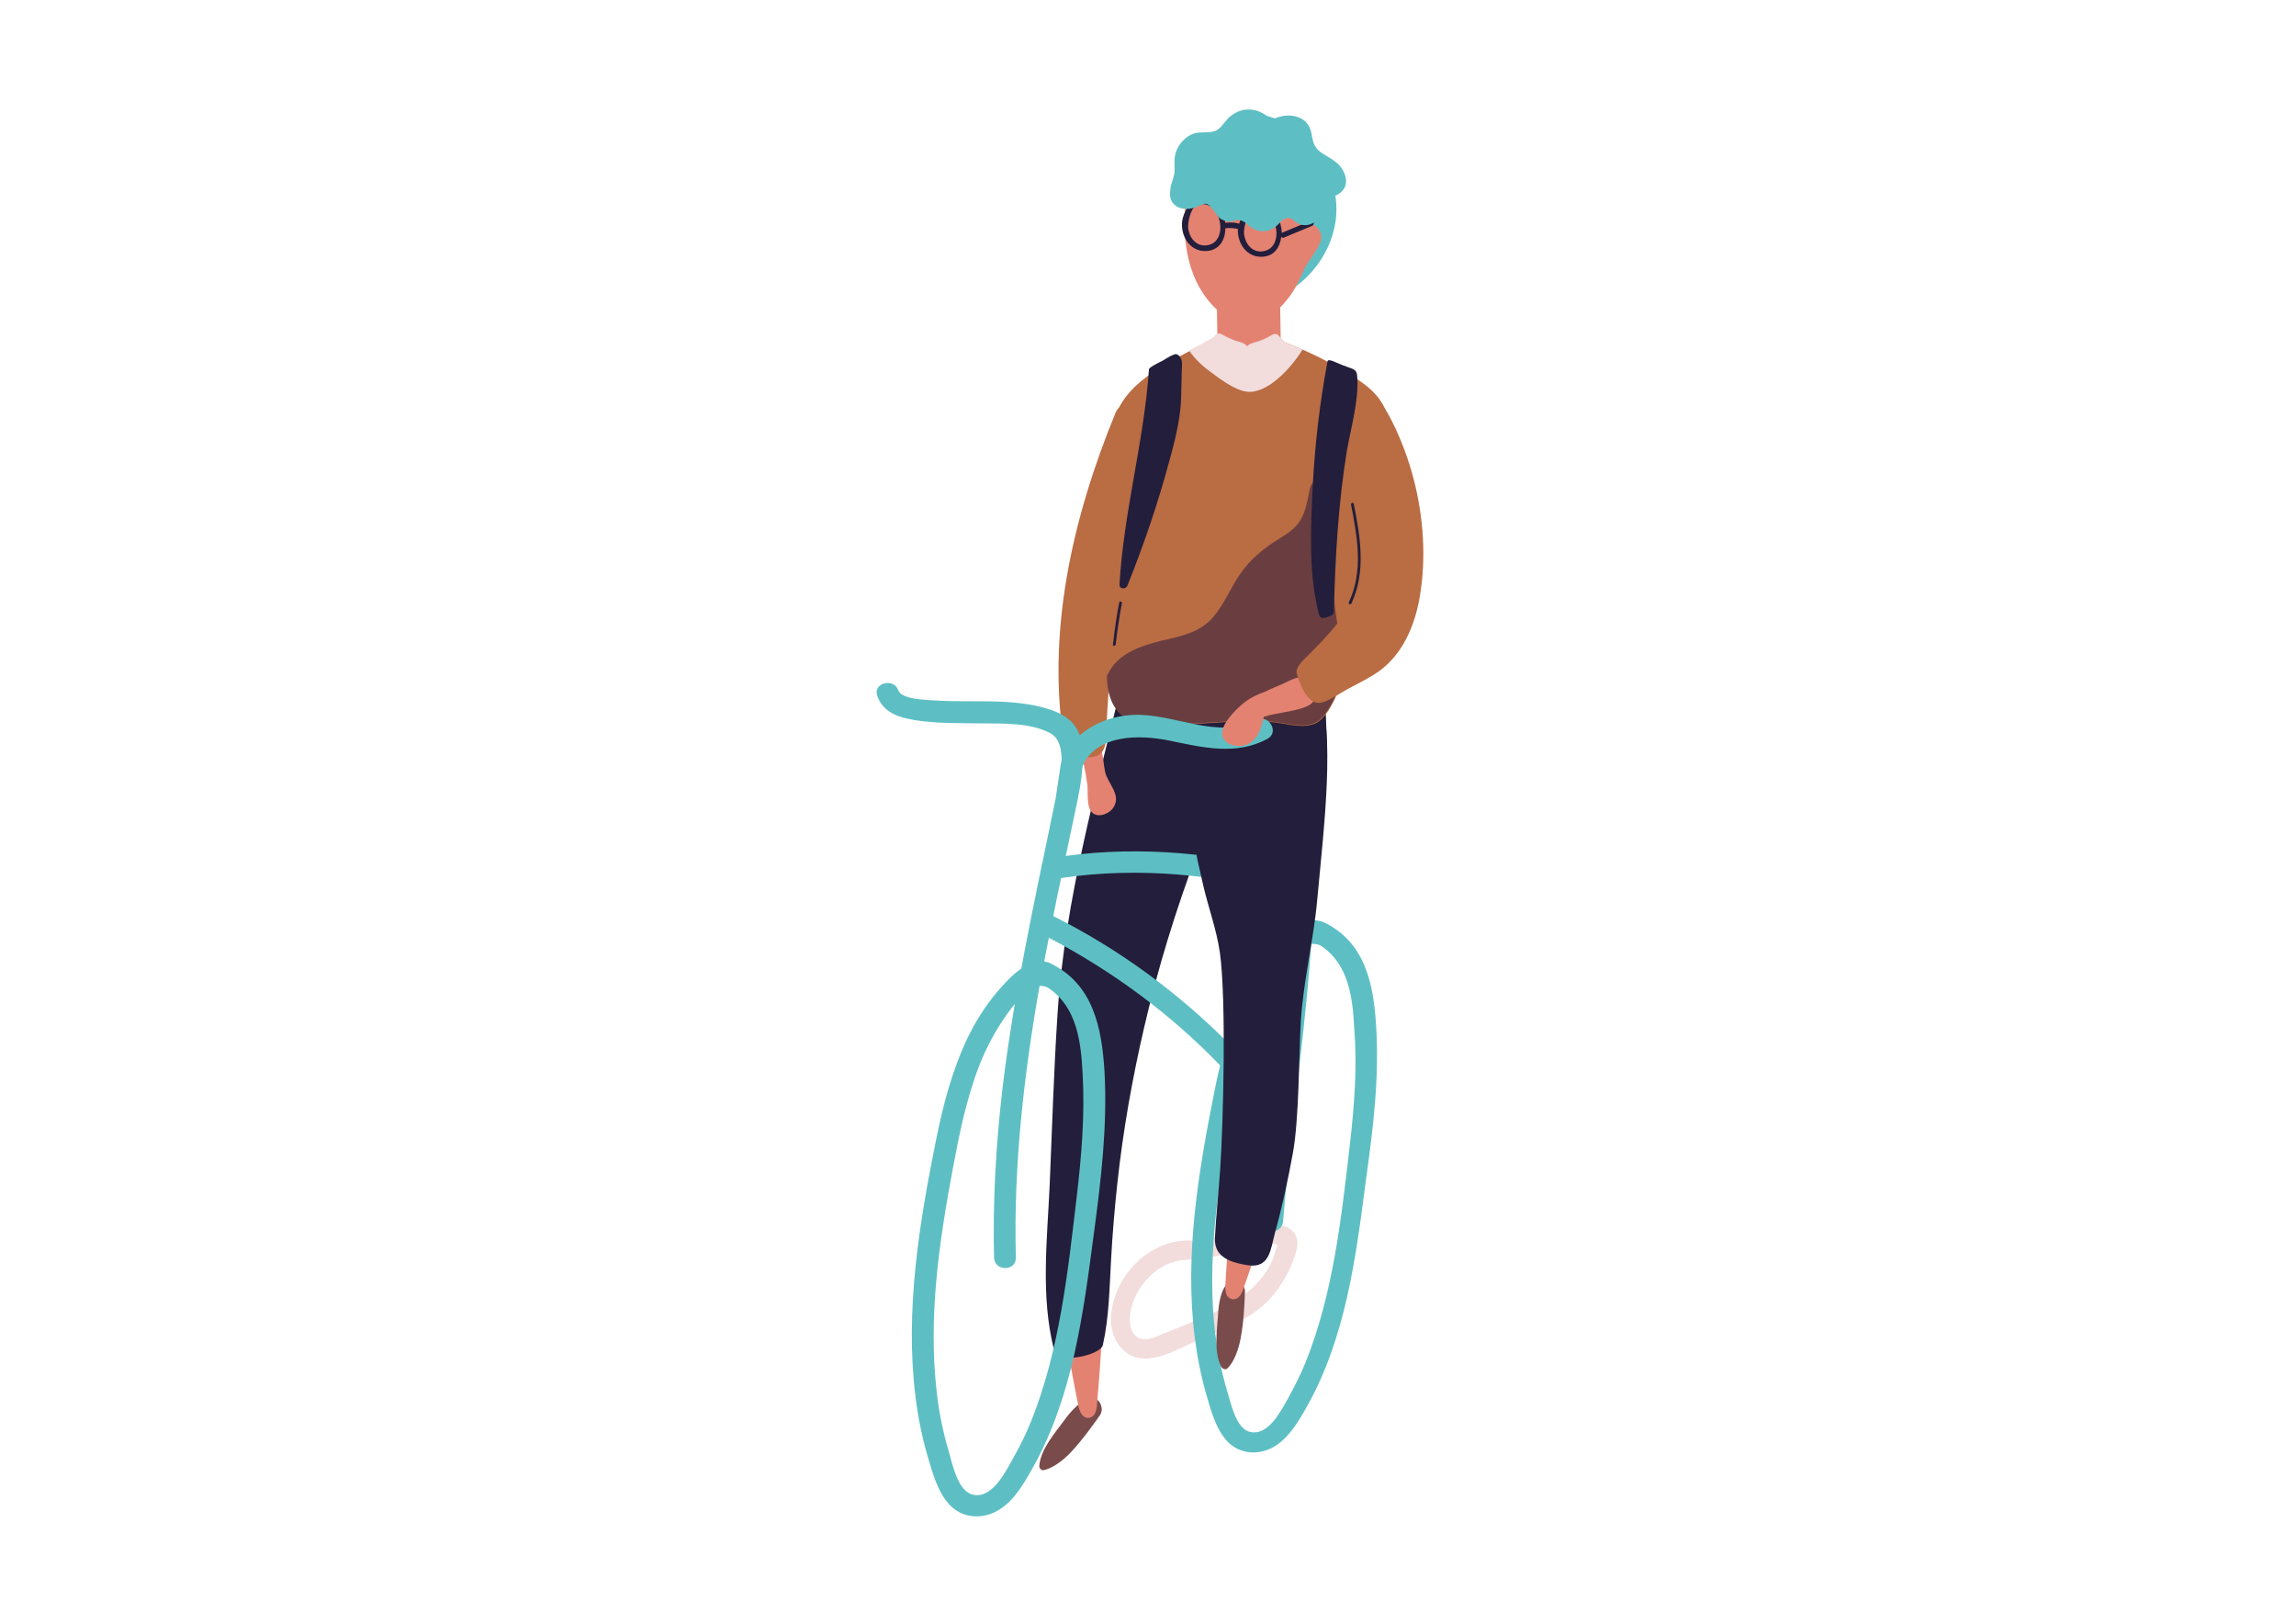 <?xml version="1.0" encoding="utf-8"?>
<!-- Generator: Adobe Illustrator 24.0.0, SVG Export Plug-In . SVG Version: 6.00 Build 0)  -->
<svg version="1.1" id="Layer_1" xmlns="http://www.w3.org/2000/svg" xmlns:xlink="http://www.w3.org/1999/xlink" x="0px" y="0px"
	 viewBox="0 0 841.9 595.3" style="enable-background:new 0 0 841.9 595.3;" xml:space="preserve">
<style type="text/css">
	.st0{fill:#F2DCDC;}
	.st1{fill:#7A4B4B;}
	.st2{fill:#E48272;}
	.st3{fill:#231E3B;}
	.st4{fill:#5DBFC4;}
	.st5{fill:#BA6C43;}
	.st6{opacity:0.71;fill:#4A2C40;}
</style>
<path class="st0" d="M464,449.3c-8.2,1.6-16.3,3.8-24.4,5.8c-15.8-2.5-30.1,10.6-32.1,26.1c-0.8,6.4,1.7,13.6,8.1,16.1
	c7.7,3,17.5-3.5,24.5-6.3c7.9-3.2,16-6.5,22.6-12c6-5,10.7-13.2,12.7-20.7C477.3,450.4,470.3,448,464,449.3z M467.9,458
	c-3,12.1-13.5,19-24.1,23.8c-5.6,2.5-11.3,4.8-17,7.1c-2.8,1.1-6.1,3-9.1,1.7c-3-1.3-3.6-5-3.4-7.9c0.9-9.7,8.8-19.1,18.4-20.6
	c4.9-0.4,15.2-1.6,21-3c3.1-0.7,6.1-1.5,9.2-2.2c0.9-0.2,3.7-1.3,4.5-0.9C468.9,456.5,468.2,456.7,467.9,458z"/>
<path class="st1" d="M390.1,520.9c-3.4,4.6-8.5,10.5-9,16.4c-0.1,0.8,0.6,1.8,1.4,1.7c3.1-0.4,7.4-3.6,10.2-6.6
	c3.9-4.2,7.3-8.8,10.6-13.5c1.6-2.3,0.1-5.6-1.6-6C397,511.8,392.3,517.9,390.1,520.9z"/>
<path class="st2" d="M404.2,487.3c-0.5,9-1.1,17.9-1.9,26.9c-0.1,1.2-0.1,5.2-3,5.6c-1.9,0.2-3.1-1.3-3.8-4
	c-1.8-8.8-3.4-17.7-4.9-26.6C395.3,489.3,400,488.8,404.2,487.3z"/>
<path class="st3" d="M439.2,315.3c4.6-6,12.7-8.7,19.8-10.7c8.9-2.5,17.7-5.4,26.6-7.9c0.3-3.9,0.5-7.8,0.7-11.8
	c0.3-7,0.3-14.1-0.2-21.2c-0.4-5.7,0.1-14.7-5.4-18.1c-4.6-2.8-7.9-1.5-10.2,1.8c-0.4-1.1-0.9-2.2-1.3-3.3c-2.1-4.7-9.4-4.1-11.7,0
	c-0.3,0.6-0.6,1.1-0.9,1.7c-3.6-4-12-2.6-11.8,4.2c0,1.4,0.1,2.8,0.1,4.2c-1.7-1.3-3.8-1.8-5.9-1.4c0.8-2.4,1.7-4.8,2.6-7.2
	c2.7-7.1-9.2-12.2-12.3-5.2c-1.5,3.3-2.8,6.6-4.2,9.9c0.6-7.6-11.2-10.5-13.1-2.5c-9.7,40.7-21.5,81.7-24.2,123.6
	c-1.4,21-2,42-2.9,63c-0.9,20-3.4,40.9,1.6,60.5c1.4,5.6,17.1,1.9,17.9-1.8c2.3-10.3,2.4-20.7,3-31.1c0.5-9.4,1.3-18.8,2.3-28.1
	c2.1-19.4,5.5-38.6,9.9-57.5c5-21.5,11.5-42.7,19.3-63.4C438.8,313.9,439,314.6,439.2,315.3z"/>
<path class="st4" d="M504.6,376.2c-0.9-15.4-4-30.8-19.2-38.1c-0.6-0.3-2.9-0.8-3.8-0.7c0.6-11.4,0.9-22.8,0.5-34.2
	c-0.1-5.1-8.1-5.2-8,0c0.1,5.6,0.1,11.2,0,16.8c-27.3-7.1-55.4-10-83.3-6.2c1.2-5.7,2.4-11.3,3.6-17c1.1-5.1,2.2-10.5,2.5-15.9
	c1.5-3.2,3.6-5.4,6.3-7.1c-4.3-0.9-8.5-1.9-12.8-2.6c-1-0.1-1.9-0.3-2.9-0.3c1.4,2,1.9,4.8,1.8,7.7c-0.3,0.6-1.8,11.8-2.2,14.1
	c-1.6,7.9-3.3,15.8-4.9,23.7c-0.2,0.4-0.3,0.9-0.3,1.3c-2.6,12.5-5.1,24.9-7.4,37.4c-3.4,2.3-6.4,5.7-8.9,8.6
	c-4.2,5-7.7,10.5-10.6,16.4c-5.8,12-9.2,25-11.8,38c-6.2,30.7-11.4,62.7-7.5,94c0.9,7.4,2.4,14.8,4.5,22c1.8,6.1,3.8,13.5,8.5,18.1
	c4.6,4.4,11.3,4.8,16.8,1.8c6.1-3.3,9.8-9.9,13.1-15.7c14.9-26.5,18.7-57.2,22.6-86.8c2.6-19.4,4.9-39,3.8-58.7
	c-1-16-4.1-32.1-20-39.7c-0.3-0.2-1.2-0.4-2.1-0.6c0.2-0.9,0.3-1.8,0.5-2.7c0.4-2,0.8-4,1.2-6c23.3,12.2,44.6,27.9,62.8,46.8
	c-0.8,3.2-1.5,6.4-2.1,9.6c-5.9,29.4-11,60.2-7.2,90.2c0.9,7.1,2.3,14.2,4.3,21.1c1.7,5.9,3.6,13,8.1,17.4
	c4.4,4.2,10.8,4.6,16.1,1.8c5.8-3.1,9.5-9.5,12.6-15c14.3-25.4,18-54.9,21.7-83.4C503.5,413.8,505.8,395,504.6,376.2z M384.7,362.4
	c10.1,7,11.7,19.3,12.3,31.6c0.8,14.7-0.4,29.4-2.1,44c-3.3,28-6.3,57-16.9,83.3c-1.9,4.7-4.1,9.1-6.6,13.5
	c-2.8,5-7.6,14.7-14.6,13.2c-5.6-1.2-7.6-11.3-8.9-15.9c-2.1-7-3.6-14.3-4.4-21.6c-3.2-27.3,0.8-54.8,5.8-81.6
	c2.4-12.9,5-25.9,9.8-38.3c2.6-6.7,6.1-13.1,10.3-19c0.8-1.1,1.7-2.3,2.7-3.5c-1.7,10.3-3.3,20.6-4.5,30.9
	c-2.4,20.6-3.6,41.3-3.1,62c0.1,5.2,8.2,5.2,8,0c-0.9-33.5,2.9-66.7,8.7-99.6C382.6,361.4,383.7,361.7,384.7,362.4z M386.5,336
	c-0.1-0.1-0.2-0.1-0.3-0.1c0.9-4.7,1.9-9.3,2.9-14c28.5-4.2,57-1.3,84.8,6.2c-0.2,4.5-0.4,8.9-0.7,13.4c-2.4,2-4.6,4.5-6.4,6.7
	c-4,4.8-7.4,10.1-10.2,15.7c-2.8,5.8-5,11.8-6.8,17.9C431.3,363.4,410,347.8,386.5,336z M472.4,353.2c-1.3,16.1-3.2,32.1-5,48.2
	c-3.6-4.5-7.4-8.9-11.4-13.1c1.3-4.9,2.8-9.7,4.6-14.4c2.5-6.5,5.9-12.6,9.9-18.2C471.1,354.9,471.7,354.1,472.4,353.2z M495,419.4
	c-3.1,26.8-6.1,54.7-16.2,79.9c-1.8,4.5-4,8.8-6.3,13c-2.7,4.8-7.3,14.1-14,12.7c-5.4-1.1-7.2-10.9-8.6-15.3
	c-2-6.8-3.4-13.7-4.3-20.7c-3.1-26.2,0.8-52.6,5.5-78.3c0.8-4.3,1.6-8.7,2.6-13c4.3,4.8,8.4,9.9,12.3,15.1
	c-1.3,11.6-2.5,23.3-3.5,34.9c-0.4,5.2,7.6,5.1,8,0c0.9-11.7,2.2-23.5,3.5-35.2c0.1-0.4,0.2-0.8,0.1-1.2c2.5-21.7,5.2-43.5,6.7-65.2
	c1.4-0.2,2.8,0.1,4,0.9c9.7,6.8,11.2,18.6,11.8,30.3C497.7,391.2,496.6,405.4,495,419.4z"/>
<path class="st1" d="M446.6,482.4c-0.4,5.7-1.5,13.5,1.2,18.7c0.4,0.7,1.5,1.2,2.1,0.7c2.4-2,4.3-7,5-11.1
	c1.1-5.6,1.4-11.4,1.6-17.1c0.1-2.8-3-4.8-4.6-4.2C447.5,471,446.8,478.6,446.6,482.4z"/>
<path class="st2" d="M464.9,446.2c-2.8,8.5-5.7,17-8.7,25.5c-0.4,1.1-1.4,5-4.3,4.6c-1.9-0.3-2.7-2-2.6-4.9c0.5-9,1.2-18,2-26.9
	C455.8,445.9,460.5,446.5,464.9,446.2z"/>
<path class="st3" d="M486.3,266c-0.4-5.7,0.1-14.7-5.4-18.1c-4.6-2.8-7.9-1.5-10.2,1.8c-0.4-1.1-0.9-2.2-1.3-3.3
	c-2.1-4.7-9.4-4.1-11.7,0c-0.3,0.6-0.6,1.1-0.9,1.7c-1.6-1.8-4.2-2.5-6.6-2.1c-1.4,14.1-5.2,27.6-8.5,41.4
	c-2.6,10.8-6.2,10-2.6,27.9c0.7,3.1,1.4,6.2,2.1,9.3c1.9,8.2,4.9,16.2,6.1,24.6c2.4,17,1.3,61.9,0.1,79.8
	c-0.7,9.8-1.5,16.6-1.9,24.7c-0.3,6.2,3.8,9,12.4,10.2c7.7,1,8-5.9,9.6-11.9c2.7-9.7,4.8-19.5,6.6-29.4c2.3-12.9,2.1-34.6,2.9-48.3
	c0.9-14.7,4.7-29.8,6-44.4c1.3-14.2,2.9-28.4,3.5-42.7C486.8,280.1,486.8,273.1,486.3,266z"/>
<path class="st5" d="M510.6,164.6c-0.3-5.6-0.9-11.7-3.8-16.7c-3.2-5.5-9.1-9-14.5-12.2c-11.4-6.8-24-11.9-37-15.1
	c-1-0.3-2-0.2-2.8,0c-1-0.2-2.2,0.1-3.3,0.8c-9.7,6.1-23.7,11.9-32.1,19.5c-8.9,7.9-10.5,17.2-11.1,28.3
	c-0.6,12.6-1.3,25.3-1.9,37.9c-0.5,10.6,0,27.8,2.1,38.5c-0.6,7.9,1.2,16.2,9.8,19.2c5,1.8,11,1.2,16.2,1c6-0.3,12-0.8,17.9-1.1
	c5.6-0.3,11.2-0.4,16.8,0.1c4.9,0.5,9.9,2.3,14.8,0.7c6.5-2.1,11.1-17.7,11.3-19c2-14.2,4.2-28.3,9.1-41.9
	C506.7,191.3,511.3,178.7,510.6,164.6z"/>
<path class="st4" d="M485.3,60.4c-11.5-18.3-38.8-16.6-47.9,3.5c-3.8,8.3,7.8,15.7,11.7,7.3c0.8-1.8,1.9-3.3,3.2-4.6
	c-0.2,2.7,0.8,5.2,3.2,6.8c1.9,1.2,4.8,1.3,6.9,0c2,0,5,0.5,6.6,1.2c-0.5,0,0.2,1.8,0.1,2.9c-0.1,1.9-0.4,3.8-1,5.6
	c-2,6.9-8.5,10.7-10.1,17.6c-1.2,5.1,3.3,10.8,8.4,9C484.9,103.1,497.3,79.5,485.3,60.4z"/>
<path class="st2" d="M457.8,135.3l0.8,0c6.2-0.1,11.1-5.2,11-11.4l-0.5-32.2l-23.2,0.4l0.5,32.2
	C446.5,130.5,451.6,135.4,457.8,135.3z"/>
<path class="st2" d="M434.9,72.6c0.9-7.6,2.8-10.2,9.3-15.2c6.1-4.7,14.4-5.5,21.6-2.4c13.7,5.8,17.4,14.3,14.8,27
	c2.4,0.8,4.5,3.1,3.7,6.2c-0.7,2.9-4.4,7.2-5.7,9.8c-2.6,5.4-3.7,8.6-7.7,13.1c-5,5.7-11.2,11.5-19.2,6.6
	C435.7,107.9,432.9,89.1,434.9,72.6z"/>
<path class="st3" d="M480.5,81c-3.5,1.4-6.9,2.9-10.3,4.3c-0.1,0-0.1,0.1-0.2,0.1c-0.1-4-2.1-8.3-5.4-9.9c-3.1-1.5-6.1,0.2-6.3,0.4
	c-1.9,1.2-3.3,3.8-3.9,6.1c-1.7-0.5-3.4-0.5-5.1-0.3c-0.5-3.5-2.4-6.9-5.3-8.4c-3.1-1.5-6.1,0.2-6.3,0.4c-2.5,1.6-4.2,5.6-4.3,8.2
	c-0.2,5.6,3.6,10.7,9.4,10.1c4.5-0.5,6.5-4.2,6.5-8.3c1.5-0.2,3-0.1,4.5,0.2c0,0,0.1,0,0.1,0c0,0,0,0.1,0,0.1
	c-0.2,5.6,3.6,10.7,9.4,10.1c4.1-0.4,6.1-3.6,6.5-7.3c0.2,0.3,0.6,0.5,1,0.3c3.4-1.4,6.7-2.8,10.1-4.2
	C482.3,82.5,481.8,80.5,480.5,81z M443.6,89.7c-4.3,1.3-7.3-1.9-7.9-5.9c-0.3-1.6,0.7-7.4,3.1-8.6c0,0,1.1-0.5,3-0.3
	C448,75.9,449.9,87.7,443.6,89.7z M464.1,91.9c-4.3,1.3-7.3-1.9-7.9-5.9c-0.3-1.6,0.7-7.4,3.1-8.6c0,0,1.1-0.5,3-0.3
	C468.6,78.1,470.5,89.9,464.1,91.9z"/>
<path class="st2" d="M405.2,282.9c-0.8-3.8-1.1-14.3-6.1-14.9c-0.8-0.1-1.9,0.3-2.2,1.2c-0.2,0.7-0.3,1.4-0.3,2
	c-0.9,0.4-1.5,1.3-1.1,2.5c1.6,4.6,2.6,9.2,3.2,14c0.3,2.6-0.3,7.1,1.2,9.5c1.8,2.9,6,1.6,7.9-0.5
	C411.8,291.7,406.2,287.5,405.2,282.9z"/>
<path class="st5" d="M409.1,151.2c-16,39-25.7,81.2-18.6,123.4c0.3,1.7,2.2,2.9,3.9,2.9c2.8,0,7.2,0.9,9.4-1.5
	c2.2-2.3,1.8-6.6,1.9-9.5c0.5-9.5,1.1-19,2.2-28.5c2.2-19.3,5.3-38.5,8.2-57.7c0.3-2.1-1.2-4.1-3-4.9c0.5-2.5,0.9-5,1.4-7.6
	c0.4-1.9-0.5-3.4-1.8-4.3c1.3-3.5,2.6-6.9,4-10.4C418.7,148.6,411,146.5,409.1,151.2z"/>
<path class="st0" d="M470.8,125.4c0-0.8-0.7-1.1-1.2-1.5c-0.5-0.4-0.7-1.2-1.6-1.4c-0.9-0.2-1.7,0.3-2.5,0.8c-1.3,0.8-2.6,1.3-4,1.8
	c-1.4,0.5-3.3,0.7-4.2,1.9c-0.8-1.3-2.8-1.6-4.3-2.1c-1.4-0.5-2.7-1.1-4-1.8c-0.7-0.4-1.5-1-2.5-0.8c-0.9,0.2-1,0.9-1.6,1.4
	c-0.1,0-0.1,0.1-0.2,0.1c0,0,0,0,0,0c-2.7,1.6-5.7,3.1-8.7,4.7c2.2,3.2,5,5.8,8.2,8.1c3.4,2.5,8.7,6.5,13,7
	c7.5,0.9,16.2-8.6,20.4-15.4C475.5,127.2,473.1,126.3,470.8,125.4z"/>
<path class="st3" d="M432.2,130.3c-0.4-0.3-0.9-0.6-1.5-0.4c-1.7,0.6-3,1.5-4.5,2.4c0,0-4.9,2.3-4.9,3.1
	c-1.8,26.5-9.3,52.3-10.8,78.9c-0.1,1.8,2.4,1.8,2.9,0.4c6-14.9,11.2-30.2,15.4-45.8c1.9-6.9,3.7-13.9,4.2-21.1
	c0.2-3.7,0.2-7.4,0.3-11.1C433.3,134.4,434,131.9,432.2,130.3z"/>
<path class="st6" d="M493.5,242.7c-0.4-1.2-0.7-2.3-1-3.4c-1.2-5.2-2.2-10.5-2.9-15.8c-0.6-4.9-1-9.8-1.2-14.8
	c-0.2-4.6-0.1-8.6-1.9-12.8c2.3-4.1,3.4-8.8,4.3-13.5c1.3-6.9-9.2-9.9-10.6-2.9c-0.7,3.7-1.3,7.6-3.2,10.9c-1.8,3.2-4.7,5.1-7.8,7
	c-5.9,3.7-10.7,7.5-14.7,13.4c-3.4,5-5.7,10.9-9.7,15.5c-4.9,5.7-12,7-18.9,8.6c-6.8,1.7-14,3.9-18.3,9.9c-0.6,0.9-1.2,1.9-1.7,3
	c0,7.1,2.2,14.1,9.9,16.8c5,1.8,11,1.2,16.2,1c6-0.3,12-0.8,17.9-1.1c5.6-0.3,11.2-0.4,16.8,0.1c4.9,0.5,9.9,2.3,14.8,0.7
	c6.5-2.1,11.1-17.7,11.3-19C493.1,245.1,493.3,243.9,493.5,242.7z"/>
<path class="st4" d="M396.9,280.8c5.4-11.7,20.9-11.5,31.8-9.3c12.1,2.5,24.5,5.6,36-0.6c4.6-2.4,0.5-9.3-4-6.9
	c-14.2,7.4-30.3-2.6-45.1-1.9c-7.3,0.3-14.4,2.9-19.7,7.5c-1.7-5-5.7-7.8-11-9.5c-8.9-2.9-18.4-3-27.7-3c-4.8,0-9.6,0-14.5-0.3
	c-2.7-0.2-12.1-0.3-13.3-3.7c-1.7-4.8-9.5-2.7-7.7,2.1c2.2,6.1,7.8,7.8,13.7,8.8c8.1,1.3,16.3,1.1,24.5,1.2c8,0.1,17.9-0.3,25.2,3.6
	c3.3,1.8,4.2,5.6,4.2,9.9C389,279.2,396.6,286.2,396.9,280.8z"/>
<path class="st4" d="M491.1,60.6c-1.5-1.6-3.3-2.6-5.1-3.7c-3.1-1.8-4.3-3.1-4.9-6.9c-0.5-3.4-1.8-5.8-5-7c-2.8-1.1-5.9-0.7-8.6,0.4
	c-1-0.3-2.1-0.6-3.1-1c-2.2-1.6-4.8-2.5-7.8-2.2c-2.2,0.3-4.1,1.3-5.8,2.7c-1.8,1.6-3.1,4.5-5.5,5.2c-2.7,0.9-5.4-0.1-8.2,1.1
	c-2.4,1.1-4.1,2.9-5.3,5.1c-1.4,2.7-1.1,4.9-1.1,7.8c0.1,2.9-1.6,5.2-1.6,7.9c-0.7,4.7,3.1,7.7,8.7,6.2c1.2-0.3,3.3-1.6,4.4-1.5
	c1,0.1,2.1,1.6,2.7,2.3c1,1.2,1.5,2.5,2.8,3.3c1.2,0.7,2.4,1,3.7,0.9c0.6-0.1,1.2-0.4,1.8-0.5c2.3-0.2,3.2,0.7,4.8,2.1
	c4.4,3.6,9,1.9,11.9-1.9c0.8-0.5,1.6-1,2.5-1c1.4,0,1.6,0.7,2.7,1.5c1.3,0.9,2.6,1.3,4.2,1.1c3.3-0.5,5.4-3.4,6.2-6.6
	c0.7-2.8,1.2-2.9,3.6-3.9c1.3-0.5,2.6-1.3,3.5-2.5C494.6,66.8,493.2,62.9,491.1,60.6z"/>
<path class="st2" d="M480.7,250.5c-2.7-4.1-6.6-1.5-10.3,0.2c-1.8,0.8-4.1,1.7-6.3,2.8c-3.1,1.1-6.1,2.5-8.6,4.7
	c-2.5,2.1-8.2,7.7-7.3,11.5c0.8,3.5,5.6,4.4,8.4,3.5c4.5-1.4,5.9-6.1,6.8-10.4C472.1,260,487.4,260.9,480.7,250.5z"/>
<path class="st5" d="M517.7,173.2c-2.1-7.3-4.9-14.4-8.4-20.9c-3-5.4-6.5-10.6-12.1-11.9c-3.7-0.8-5.2,5.9-1.5,6.7
	c4.9,1.1,7.7,6.8,10.1,11.6c0.3,0.7,0.7,1.3,1,2c-0.1,0-0.1,0.1-0.2,0.1c-1.2-2.6-2.5-5.1-4-7.5c-1.7-2.8-5.1-1.7-5.4,1.4
	c-1.1,0.4-1.9,1.5-1.8,3.2c0.1,1,0.2,2,0.2,3c0,0.1,0,0.1,0,0.2c-1.8,0.1-3.7,2.1-2.8,4.4c4.7,13.5,8.4,31.8,5.8,45.7
	c-2.3,12.7-11.5,21.6-20,30.1c-0.4,0.4-3.8,3.5-3.1,5.7c1.4,4.6,4.3,12,9.4,10.5c3.1-0.9,6.2-3.2,9.1-4.8c3.4-1.8,6.8-3.5,10-5.5
	c10-6.2,15.3-18,17-31C523,202,521.6,186.9,517.7,173.2z"/>
<path class="st3" d="M497.7,138.5c-0.2-3.8-1.2-2.7-7.5-5.5c-0.3-0.1-3.2-1.6-3.4-0.6c-2.9,15.4-4.7,31-5.5,46.7
	c-0.7,15.3-1.5,31.5,2.4,46.4c0.2,0.8,1.1,1.2,1.8,1c0.9-0.1,1.7-0.4,2.5-0.8c0.6-0.3,1.1-0.7,1.1-1.4c0.5-19.8,1.6-39.6,4.8-59.2
	C495.4,156.6,498.2,147.1,497.7,138.5z"/>
<path class="st3" d="M496.4,184.7c-0.1-0.6-1.1-0.4-1,0.3c2.3,11.8,4.6,24.4-0.8,35.8c-0.3,0.6,0.6,1.1,0.9,0.5
	C501,209.6,498.8,196.8,496.4,184.7z"/>
<path class="st3" d="M410.4,220.9c-1,5.1-1.7,10.2-2.3,15.4c-0.1,0.6,0.9,0.6,1,0c0.6-5.1,1.3-10.1,2.3-15.2
	C411.5,220.5,410.5,220.3,410.4,220.9z"/>
</svg>

